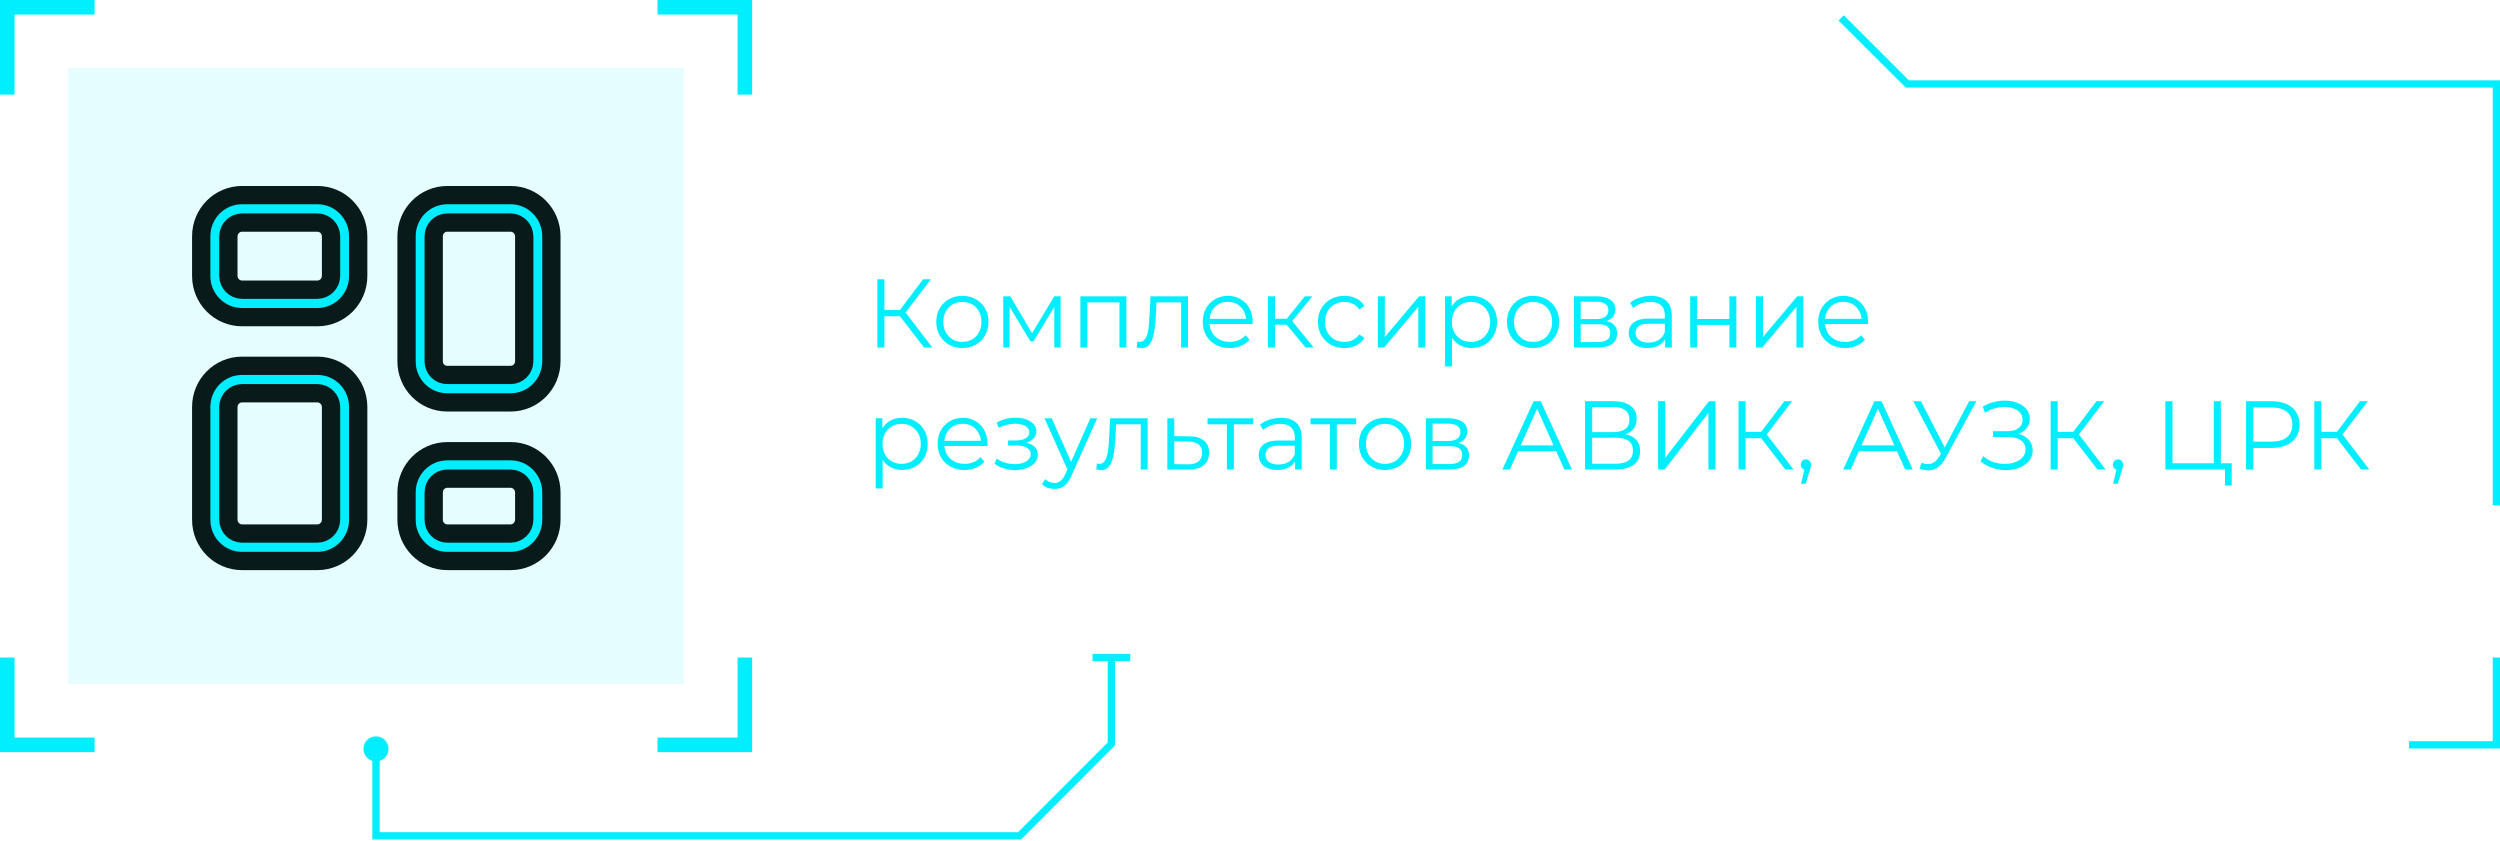 <?xml version="1.0" encoding="UTF-8"?> <svg xmlns="http://www.w3.org/2000/svg" width="410" height="138" viewBox="0 0 410 138" fill="none"> <g clip-path="url(#clip0_54_499)"> <g style="mix-blend-mode:screen" opacity="0.1"> <path d="M112.184 11.143H11.143V112.184H112.184V11.143Z" fill="#00EEFF"></path> </g> <path d="M2.391 15.517H0V0H15.517V2.391H2.391V15.517Z" fill="#00EEFF"></path> <path d="M123.349 15.517H120.958V2.391H107.832V0H123.349V15.517Z" fill="#00EEFF"></path> <path d="M123.349 123.35H107.832V120.959H120.958V107.833H123.349V123.35Z" fill="#00EEFF"></path> <path d="M15.517 123.35H0V107.833H2.391V120.959H15.517V123.35Z" fill="#00EEFF"></path> <path d="M167.462 137.672H61.065V122.824H62.26V136.476H166.96L181.664 121.772V107.833H182.859V122.25L167.462 137.672Z" fill="#00EEFF"></path> <path d="M185.37 107.234H179.178V108.429H185.37V107.234Z" fill="#00EEFF"></path> <path d="M61.663 124.88C60.539 124.88 59.606 123.971 59.606 122.824C59.606 121.676 60.515 120.768 61.663 120.768C62.81 120.768 63.719 121.676 63.719 122.824C63.719 123.971 62.81 124.88 61.663 124.88Z" fill="#00EEFF"></path> <path d="M410 82.87H408.804V14.369H312.545L301.522 3.371L302.383 2.51L313.047 13.173H410V82.87Z" fill="#00EEFF"></path> <path d="M410.001 122.752H395.081V121.557H408.805V107.833H410.001V122.752Z" fill="#00EEFF"></path> <path d="M151.552 57L147.248 51.416L148.208 50.84L152.912 57H151.552ZM143.888 57V45.8H145.04V57H143.888ZM144.688 51.864V50.824H148.192V51.864H144.688ZM148.304 51.528L147.216 51.336L151.392 45.8H152.672L148.304 51.528ZM157.822 57.08C157.011 57.08 156.281 56.899 155.63 56.536C154.99 56.163 154.483 55.656 154.11 55.016C153.737 54.365 153.55 53.624 153.55 52.792C153.55 51.949 153.737 51.208 154.11 50.568C154.483 49.928 154.99 49.427 155.63 49.064C156.27 48.701 157.001 48.52 157.822 48.52C158.654 48.52 159.39 48.701 160.03 49.064C160.681 49.427 161.187 49.928 161.55 50.568C161.923 51.208 162.11 51.949 162.11 52.792C162.11 53.624 161.923 54.365 161.55 55.016C161.187 55.656 160.681 56.163 160.03 56.536C159.379 56.899 158.643 57.08 157.822 57.08ZM157.822 56.072C158.43 56.072 158.969 55.939 159.438 55.672C159.907 55.395 160.275 55.011 160.542 54.52C160.819 54.019 160.958 53.443 160.958 52.792C160.958 52.131 160.819 51.555 160.542 51.064C160.275 50.573 159.907 50.195 159.438 49.928C158.969 49.651 158.435 49.512 157.838 49.512C157.241 49.512 156.707 49.651 156.238 49.928C155.769 50.195 155.395 50.573 155.118 51.064C154.841 51.555 154.702 52.131 154.702 52.792C154.702 53.443 154.841 54.019 155.118 54.52C155.395 55.011 155.769 55.395 156.238 55.672C156.707 55.939 157.235 56.072 157.822 56.072ZM164.538 57V48.6H165.69L169.498 55.048H169.018L172.89 48.6H173.946V57H172.906V49.896L173.114 49.992L169.498 55.976H168.986L165.338 49.928L165.578 49.88V57H164.538ZM177.179 57V48.6H184.731V57H183.595V49.288L183.883 49.592H178.027L178.315 49.288V57H177.179ZM186.424 56.984L186.504 56.008C186.578 56.019 186.648 56.035 186.712 56.056C186.786 56.067 186.85 56.072 186.904 56.072C187.245 56.072 187.517 55.944 187.72 55.688C187.933 55.432 188.093 55.091 188.2 54.664C188.306 54.237 188.381 53.757 188.424 53.224C188.466 52.68 188.504 52.136 188.536 51.592L188.68 48.6H194.84V57H193.704V49.256L193.992 49.592H189.416L189.688 49.24L189.56 51.672C189.528 52.397 189.469 53.091 189.384 53.752C189.309 54.413 189.186 54.995 189.016 55.496C188.856 55.997 188.632 56.392 188.344 56.68C188.056 56.957 187.688 57.096 187.24 57.096C187.112 57.096 186.978 57.085 186.84 57.064C186.712 57.043 186.573 57.016 186.424 56.984ZM201.669 57.08C200.794 57.08 200.026 56.899 199.365 56.536C198.704 56.163 198.186 55.656 197.813 55.016C197.44 54.365 197.253 53.624 197.253 52.792C197.253 51.96 197.429 51.224 197.781 50.584C198.144 49.944 198.634 49.443 199.253 49.08C199.882 48.707 200.586 48.52 201.365 48.52C202.154 48.52 202.853 48.701 203.461 49.064C204.08 49.416 204.565 49.917 204.917 50.568C205.269 51.208 205.445 51.949 205.445 52.792C205.445 52.845 205.44 52.904 205.429 52.968C205.429 53.021 205.429 53.08 205.429 53.144H198.117V52.296H204.821L204.373 52.632C204.373 52.024 204.24 51.485 203.973 51.016C203.717 50.536 203.365 50.163 202.917 49.896C202.469 49.629 201.952 49.496 201.365 49.496C200.789 49.496 200.272 49.629 199.813 49.896C199.354 50.163 198.997 50.536 198.741 51.016C198.485 51.496 198.357 52.045 198.357 52.664V52.84C198.357 53.48 198.496 54.045 198.773 54.536C199.061 55.016 199.456 55.395 199.957 55.672C200.469 55.939 201.05 56.072 201.701 56.072C202.213 56.072 202.688 55.981 203.125 55.8C203.573 55.619 203.957 55.341 204.277 54.968L204.917 55.704C204.544 56.152 204.074 56.493 203.509 56.728C202.954 56.963 202.341 57.08 201.669 57.08ZM214.12 57L210.664 52.84L211.608 52.28L215.464 57H214.12ZM207.96 57V48.6H209.096V57H207.96ZM208.744 53.256V52.28H211.448V53.256H208.744ZM211.704 52.92L210.648 52.76L213.992 48.6H215.224L211.704 52.92ZM220.48 57.08C219.648 57.08 218.901 56.899 218.24 56.536C217.589 56.163 217.077 55.656 216.704 55.016C216.33 54.365 216.144 53.624 216.144 52.792C216.144 51.949 216.33 51.208 216.704 50.568C217.077 49.928 217.589 49.427 218.24 49.064C218.901 48.701 219.648 48.52 220.48 48.52C221.194 48.52 221.84 48.659 222.416 48.936C222.992 49.213 223.445 49.629 223.776 50.184L222.928 50.76C222.64 50.333 222.282 50.019 221.856 49.816C221.429 49.613 220.965 49.512 220.464 49.512C219.866 49.512 219.328 49.651 218.848 49.928C218.368 50.195 217.989 50.573 217.712 51.064C217.434 51.555 217.296 52.131 217.296 52.792C217.296 53.453 217.434 54.029 217.712 54.52C217.989 55.011 218.368 55.395 218.848 55.672C219.328 55.939 219.866 56.072 220.464 56.072C220.965 56.072 221.429 55.971 221.856 55.768C222.282 55.565 222.64 55.256 222.928 54.84L223.776 55.416C223.445 55.96 222.992 56.376 222.416 56.664C221.84 56.941 221.194 57.08 220.48 57.08ZM225.975 57V48.6H227.111V55.272L232.727 48.6H233.735V57H232.599V50.312L226.999 57H225.975ZM241.327 57.08C240.602 57.08 239.946 56.915 239.359 56.584C238.772 56.243 238.303 55.757 237.951 55.128C237.61 54.488 237.439 53.709 237.439 52.792C237.439 51.875 237.61 51.101 237.951 50.472C238.292 49.832 238.756 49.347 239.343 49.016C239.93 48.685 240.591 48.52 241.327 48.52C242.127 48.52 242.842 48.701 243.471 49.064C244.111 49.416 244.612 49.917 244.975 50.568C245.338 51.208 245.519 51.949 245.519 52.792C245.519 53.645 245.338 54.392 244.975 55.032C244.612 55.672 244.111 56.173 243.471 56.536C242.842 56.899 242.127 57.08 241.327 57.08ZM236.991 60.104V48.6H238.079V51.128L237.967 52.808L238.127 54.504V60.104H236.991ZM241.247 56.072C241.844 56.072 242.378 55.939 242.847 55.672C243.316 55.395 243.69 55.011 243.967 54.52C244.244 54.019 244.383 53.443 244.383 52.792C244.383 52.141 244.244 51.571 243.967 51.08C243.69 50.589 243.316 50.205 242.847 49.928C242.378 49.651 241.844 49.512 241.247 49.512C240.65 49.512 240.111 49.651 239.631 49.928C239.162 50.205 238.788 50.589 238.511 51.08C238.244 51.571 238.111 52.141 238.111 52.792C238.111 53.443 238.244 54.019 238.511 54.52C238.788 55.011 239.162 55.395 239.631 55.672C240.111 55.939 240.65 56.072 241.247 56.072ZM251.416 57.08C250.605 57.08 249.874 56.899 249.224 56.536C248.584 56.163 248.077 55.656 247.704 55.016C247.33 54.365 247.144 53.624 247.144 52.792C247.144 51.949 247.33 51.208 247.704 50.568C248.077 49.928 248.584 49.427 249.224 49.064C249.864 48.701 250.594 48.52 251.416 48.52C252.248 48.52 252.984 48.701 253.624 49.064C254.274 49.427 254.781 49.928 255.144 50.568C255.517 51.208 255.704 51.949 255.704 52.792C255.704 53.624 255.517 54.365 255.144 55.016C254.781 55.656 254.274 56.163 253.624 56.536C252.973 56.899 252.237 57.08 251.416 57.08ZM251.416 56.072C252.024 56.072 252.562 55.939 253.032 55.672C253.501 55.395 253.869 55.011 254.136 54.52C254.413 54.019 254.552 53.443 254.552 52.792C254.552 52.131 254.413 51.555 254.136 51.064C253.869 50.573 253.501 50.195 253.032 49.928C252.562 49.651 252.029 49.512 251.432 49.512C250.834 49.512 250.301 49.651 249.832 49.928C249.362 50.195 248.989 50.573 248.712 51.064C248.434 51.555 248.296 52.131 248.296 52.792C248.296 53.443 248.434 54.019 248.712 54.52C248.989 55.011 249.362 55.395 249.832 55.672C250.301 55.939 250.829 56.072 251.416 56.072ZM258.132 57V48.6H261.844C262.793 48.6 263.54 48.781 264.084 49.144C264.638 49.507 264.916 50.04 264.916 50.744C264.916 51.427 264.654 51.955 264.132 52.328C263.609 52.691 262.921 52.872 262.068 52.872L262.292 52.536C263.294 52.536 264.03 52.723 264.5 53.096C264.969 53.469 265.204 54.008 265.204 54.712C265.204 55.437 264.937 56.003 264.404 56.408C263.881 56.803 263.065 57 261.956 57H258.132ZM259.236 56.104H261.908C262.622 56.104 263.161 55.992 263.524 55.768C263.897 55.533 264.084 55.16 264.084 54.648C264.084 54.136 263.918 53.763 263.588 53.528C263.257 53.293 262.734 53.176 262.02 53.176H259.236V56.104ZM259.236 52.328H261.764C262.414 52.328 262.91 52.205 263.252 51.96C263.604 51.715 263.78 51.357 263.78 50.888C263.78 50.419 263.604 50.067 263.252 49.832C262.91 49.597 262.414 49.48 261.764 49.48H259.236V52.328ZM273.082 57V55.144L273.034 54.84V51.736C273.034 51.021 272.831 50.472 272.426 50.088C272.031 49.704 271.439 49.512 270.65 49.512C270.106 49.512 269.589 49.603 269.098 49.784C268.607 49.965 268.191 50.205 267.85 50.504L267.338 49.656C267.765 49.293 268.277 49.016 268.874 48.824C269.471 48.621 270.101 48.52 270.762 48.52C271.85 48.52 272.687 48.792 273.274 49.336C273.871 49.869 274.17 50.685 274.17 51.784V57H273.082ZM270.186 57.08C269.557 57.08 269.007 56.979 268.538 56.776C268.079 56.563 267.727 56.275 267.482 55.912C267.237 55.539 267.114 55.112 267.114 54.632C267.114 54.195 267.215 53.8 267.418 53.448C267.631 53.085 267.973 52.797 268.442 52.584C268.922 52.36 269.562 52.248 270.362 52.248H273.258V53.096H270.394C269.583 53.096 269.018 53.24 268.698 53.528C268.389 53.816 268.234 54.173 268.234 54.6C268.234 55.08 268.421 55.464 268.794 55.752C269.167 56.04 269.69 56.184 270.362 56.184C271.002 56.184 271.551 56.04 272.01 55.752C272.479 55.453 272.821 55.027 273.034 54.472L273.29 55.256C273.077 55.811 272.703 56.253 272.17 56.584C271.647 56.915 270.986 57.08 270.186 57.08ZM277.194 57V48.6H278.33V52.312H283.626V48.6H284.762V57H283.626V53.288H278.33V57H277.194ZM287.991 57V48.6H289.127V55.272L294.743 48.6H295.751V57H294.615V50.312L289.015 57H287.991ZM302.607 57.08C301.732 57.08 300.964 56.899 300.303 56.536C299.641 56.163 299.124 55.656 298.751 55.016C298.377 54.365 298.191 53.624 298.191 52.792C298.191 51.96 298.367 51.224 298.719 50.584C299.081 49.944 299.572 49.443 300.191 49.08C300.82 48.707 301.524 48.52 302.303 48.52C303.092 48.52 303.791 48.701 304.399 49.064C305.017 49.416 305.503 49.917 305.855 50.568C306.207 51.208 306.383 51.949 306.383 52.792C306.383 52.845 306.377 52.904 306.367 52.968C306.367 53.021 306.367 53.08 306.367 53.144H299.055V52.296H305.759L305.311 52.632C305.311 52.024 305.177 51.485 304.911 51.016C304.655 50.536 304.303 50.163 303.855 49.896C303.407 49.629 302.889 49.496 302.303 49.496C301.727 49.496 301.209 49.629 300.751 49.896C300.292 50.163 299.935 50.536 299.679 51.016C299.423 51.496 299.295 52.045 299.295 52.664V52.84C299.295 53.48 299.433 54.045 299.711 54.536C299.999 55.016 300.393 55.395 300.895 55.672C301.407 55.939 301.988 56.072 302.639 56.072C303.151 56.072 303.625 55.981 304.063 55.8C304.511 55.619 304.895 55.341 305.215 54.968L305.855 55.704C305.481 56.152 305.012 56.493 304.447 56.728C303.892 56.963 303.279 57.08 302.607 57.08ZM147.952 77.08C147.227 77.08 146.571 76.915 145.984 76.584C145.397 76.243 144.928 75.757 144.576 75.128C144.235 74.488 144.064 73.709 144.064 72.792C144.064 71.875 144.235 71.101 144.576 70.472C144.917 69.832 145.381 69.347 145.968 69.016C146.555 68.685 147.216 68.52 147.952 68.52C148.752 68.52 149.467 68.701 150.096 69.064C150.736 69.416 151.237 69.917 151.6 70.568C151.963 71.208 152.144 71.949 152.144 72.792C152.144 73.645 151.963 74.392 151.6 75.032C151.237 75.672 150.736 76.173 150.096 76.536C149.467 76.899 148.752 77.08 147.952 77.08ZM143.616 80.104V68.6H144.704V71.128L144.592 72.808L144.752 74.504V80.104H143.616ZM147.872 76.072C148.469 76.072 149.003 75.939 149.472 75.672C149.941 75.395 150.315 75.011 150.592 74.52C150.869 74.019 151.008 73.443 151.008 72.792C151.008 72.141 150.869 71.571 150.592 71.08C150.315 70.589 149.941 70.205 149.472 69.928C149.003 69.651 148.469 69.512 147.872 69.512C147.275 69.512 146.736 69.651 146.256 69.928C145.787 70.205 145.413 70.589 145.136 71.08C144.869 71.571 144.736 72.141 144.736 72.792C144.736 73.443 144.869 74.019 145.136 74.52C145.413 75.011 145.787 75.395 146.256 75.672C146.736 75.939 147.275 76.072 147.872 76.072ZM158.185 77.08C157.31 77.08 156.542 76.899 155.881 76.536C155.219 76.163 154.702 75.656 154.329 75.016C153.955 74.365 153.769 73.624 153.769 72.792C153.769 71.96 153.945 71.224 154.297 70.584C154.659 69.944 155.15 69.443 155.769 69.08C156.398 68.707 157.102 68.52 157.881 68.52C158.67 68.52 159.369 68.701 159.977 69.064C160.595 69.416 161.081 69.917 161.433 70.568C161.785 71.208 161.961 71.949 161.961 72.792C161.961 72.845 161.955 72.904 161.945 72.968C161.945 73.021 161.945 73.08 161.945 73.144H154.633V72.296H161.337L160.889 72.632C160.889 72.024 160.755 71.485 160.489 71.016C160.233 70.536 159.881 70.163 159.433 69.896C158.985 69.629 158.467 69.496 157.881 69.496C157.305 69.496 156.787 69.629 156.329 69.896C155.87 70.163 155.513 70.536 155.257 71.016C155.001 71.496 154.873 72.045 154.873 72.664V72.84C154.873 73.48 155.011 74.045 155.289 74.536C155.577 75.016 155.971 75.395 156.473 75.672C156.985 75.939 157.566 76.072 158.217 76.072C158.729 76.072 159.203 75.981 159.641 75.8C160.089 75.619 160.473 75.341 160.793 74.968L161.433 75.704C161.059 76.152 160.59 76.493 160.025 76.728C159.47 76.963 158.857 77.08 158.185 77.08ZM166.497 77.096C165.889 77.096 165.286 77.011 164.689 76.84C164.092 76.669 163.564 76.408 163.105 76.056L163.473 75.208C163.878 75.507 164.348 75.736 164.881 75.896C165.414 76.045 165.942 76.12 166.465 76.12C166.988 76.109 167.441 76.035 167.825 75.896C168.209 75.757 168.508 75.565 168.721 75.32C168.934 75.075 169.041 74.797 169.041 74.488C169.041 74.04 168.838 73.693 168.433 73.448C168.028 73.192 167.473 73.064 166.769 73.064H165.329V72.232H166.689C167.105 72.232 167.473 72.179 167.793 72.072C168.113 71.965 168.358 71.811 168.529 71.608C168.71 71.405 168.801 71.165 168.801 70.888C168.801 70.589 168.694 70.333 168.481 70.12C168.278 69.907 167.996 69.747 167.633 69.64C167.27 69.533 166.86 69.48 166.401 69.48C165.985 69.491 165.553 69.555 165.105 69.672C164.657 69.779 164.214 69.944 163.777 70.168L163.457 69.288C163.948 69.032 164.433 68.84 164.913 68.712C165.404 68.573 165.894 68.504 166.385 68.504C167.057 68.483 167.66 68.563 168.193 68.744C168.737 68.925 169.169 69.187 169.489 69.528C169.809 69.859 169.969 70.259 169.969 70.728C169.969 71.144 169.841 71.507 169.585 71.816C169.329 72.125 168.988 72.365 168.561 72.536C168.134 72.707 167.649 72.792 167.105 72.792L167.153 72.488C168.113 72.488 168.86 72.675 169.393 73.048C169.937 73.421 170.209 73.928 170.209 74.568C170.209 75.069 170.044 75.512 169.713 75.896C169.382 76.269 168.934 76.563 168.369 76.776C167.814 76.989 167.19 77.096 166.497 77.096ZM172.932 80.184C172.537 80.184 172.159 80.12 171.796 79.992C171.444 79.864 171.14 79.672 170.884 79.416L171.412 78.568C171.625 78.771 171.855 78.925 172.1 79.032C172.356 79.149 172.639 79.208 172.948 79.208C173.321 79.208 173.641 79.101 173.908 78.888C174.185 78.685 174.447 78.323 174.692 77.8L175.236 76.568L175.364 76.392L178.82 68.6H179.94L175.732 78.008C175.497 78.552 175.236 78.984 174.948 79.304C174.671 79.624 174.367 79.848 174.036 79.976C173.705 80.115 173.337 80.184 172.932 80.184ZM175.172 77.24L171.3 68.6H172.484L175.908 76.312L175.172 77.24ZM179.799 76.984L179.879 76.008C179.953 76.019 180.023 76.035 180.087 76.056C180.161 76.067 180.225 76.072 180.279 76.072C180.62 76.072 180.892 75.944 181.095 75.688C181.308 75.432 181.468 75.091 181.575 74.664C181.681 74.237 181.756 73.757 181.799 73.224C181.841 72.68 181.879 72.136 181.911 71.592L182.055 68.6H188.215V77H187.079V69.256L187.367 69.592H182.791L183.063 69.24L182.935 71.672C182.903 72.397 182.844 73.091 182.759 73.752C182.684 74.413 182.561 74.995 182.391 75.496C182.231 75.997 182.007 76.392 181.719 76.68C181.431 76.957 181.063 77.096 180.615 77.096C180.487 77.096 180.353 77.085 180.215 77.064C180.087 77.043 179.948 77.016 179.799 76.984ZM195.06 71.56C196.116 71.571 196.916 71.805 197.46 72.264C198.015 72.723 198.292 73.384 198.292 74.248C198.292 75.144 197.993 75.832 197.396 76.312C196.809 76.792 195.956 77.027 194.836 77.016L191.444 77V68.6H192.58V71.528L195.06 71.56ZM194.772 76.152C195.551 76.163 196.137 76.008 196.532 75.688C196.937 75.357 197.14 74.877 197.14 74.248C197.14 73.619 196.943 73.16 196.548 72.872C196.153 72.573 195.561 72.419 194.772 72.408L192.58 72.376V76.12L194.772 76.152ZM201.216 77V69.288L201.504 69.592H198.032V68.6H205.536V69.592H202.064L202.352 69.288V77H201.216ZM212.395 77V75.144L212.347 74.84V71.736C212.347 71.021 212.144 70.472 211.739 70.088C211.344 69.704 210.752 69.512 209.963 69.512C209.419 69.512 208.901 69.603 208.411 69.784C207.92 69.965 207.504 70.205 207.163 70.504L206.651 69.656C207.077 69.293 207.589 69.016 208.187 68.824C208.784 68.621 209.413 68.52 210.075 68.52C211.163 68.52 212 68.792 212.587 69.336C213.184 69.869 213.483 70.685 213.483 71.784V77H212.395ZM209.499 77.08C208.869 77.08 208.32 76.979 207.851 76.776C207.392 76.563 207.04 76.275 206.795 75.912C206.549 75.539 206.427 75.112 206.427 74.632C206.427 74.195 206.528 73.8 206.731 73.448C206.944 73.085 207.285 72.797 207.755 72.584C208.235 72.36 208.875 72.248 209.674 72.248H212.571V73.096H209.707C208.896 73.096 208.331 73.24 208.011 73.528C207.701 73.816 207.547 74.173 207.547 74.6C207.547 75.08 207.733 75.464 208.107 75.752C208.48 76.04 209.003 76.184 209.674 76.184C210.315 76.184 210.864 76.04 211.323 75.752C211.792 75.453 212.133 75.027 212.347 74.472L212.603 75.256C212.389 75.811 212.016 76.253 211.483 76.584C210.96 76.915 210.299 77.08 209.499 77.08ZM218.107 77V69.288L218.395 69.592H214.923V68.6H222.427V69.592H218.955L219.243 69.288V77H218.107ZM227.135 77.08C226.324 77.08 225.593 76.899 224.943 76.536C224.303 76.163 223.796 75.656 223.423 75.016C223.049 74.365 222.863 73.624 222.863 72.792C222.863 71.949 223.049 71.208 223.423 70.568C223.796 69.928 224.303 69.427 224.943 69.064C225.583 68.701 226.313 68.52 227.135 68.52C227.967 68.52 228.703 68.701 229.343 69.064C229.993 69.427 230.5 69.928 230.863 70.568C231.236 71.208 231.423 71.949 231.423 72.792C231.423 73.624 231.236 74.365 230.863 75.016C230.5 75.656 229.993 76.163 229.343 76.536C228.692 76.899 227.956 77.08 227.135 77.08ZM227.135 76.072C227.743 76.072 228.281 75.939 228.751 75.672C229.22 75.395 229.588 75.011 229.855 74.52C230.132 74.019 230.271 73.443 230.271 72.792C230.271 72.131 230.132 71.555 229.855 71.064C229.588 70.573 229.22 70.195 228.751 69.928C228.281 69.651 227.748 69.512 227.151 69.512C226.553 69.512 226.02 69.651 225.551 69.928C225.081 70.195 224.708 70.573 224.431 71.064C224.153 71.555 224.015 72.131 224.015 72.792C224.015 73.443 224.153 74.019 224.431 74.52C224.708 75.011 225.081 75.395 225.551 75.672C226.02 75.939 226.548 76.072 227.135 76.072ZM233.85 77V68.6H237.562C238.512 68.6 239.258 68.781 239.802 69.144C240.357 69.507 240.634 70.04 240.634 70.744C240.634 71.427 240.373 71.955 239.85 72.328C239.328 72.691 238.64 72.872 237.786 72.872L238.01 72.536C239.013 72.536 239.749 72.723 240.218 73.096C240.688 73.469 240.922 74.008 240.922 74.712C240.922 75.437 240.656 76.003 240.122 76.408C239.6 76.803 238.784 77 237.674 77H233.85ZM234.954 76.104H237.626C238.341 76.104 238.88 75.992 239.242 75.768C239.616 75.533 239.802 75.16 239.802 74.648C239.802 74.136 239.637 73.763 239.306 73.528C238.976 73.293 238.453 73.176 237.738 73.176H234.954V76.104ZM234.954 72.328H237.482C238.133 72.328 238.629 72.205 238.97 71.96C239.322 71.715 239.498 71.357 239.498 70.888C239.498 70.419 239.322 70.067 238.97 69.832C238.629 69.597 238.133 69.48 237.482 69.48H234.954V72.328ZM246.396 77L251.516 65.8H252.684L257.804 77H256.556L251.852 66.488H252.332L247.628 77H246.396ZM248.412 74.008L248.764 73.048H255.276L255.628 74.008H248.412ZM259.951 77V65.8H264.607C265.791 65.8 266.719 66.045 267.391 66.536C268.073 67.016 268.415 67.725 268.415 68.664C268.415 69.592 268.089 70.296 267.439 70.776C266.788 71.245 265.935 71.48 264.879 71.48L265.151 71.08C266.399 71.08 267.348 71.325 267.999 71.816C268.649 72.307 268.975 73.027 268.975 73.976C268.975 74.936 268.633 75.683 267.951 76.216C267.279 76.739 266.265 77 264.911 77H259.951ZM261.119 76.056H264.911C265.86 76.056 266.58 75.88 267.071 75.528C267.561 75.176 267.807 74.632 267.807 73.896C267.807 73.171 267.561 72.637 267.071 72.296C266.58 71.955 265.86 71.784 264.911 71.784H261.119V76.056ZM261.119 70.872H264.543C265.407 70.872 266.068 70.701 266.527 70.36C266.996 70.008 267.231 69.491 267.231 68.808C267.231 68.125 266.996 67.613 266.527 67.272C266.068 66.92 265.407 66.744 264.543 66.744H261.119V70.872ZM271.935 77V65.8H273.103V75.08L280.271 65.8H281.343V77H280.175V67.736L273.007 77H271.935ZM292.786 77L288.482 71.416L289.442 70.84L294.146 77H292.786ZM285.122 77V65.8H286.274V77H285.122ZM285.922 71.864V70.824H289.426V71.864H285.922ZM289.538 71.528L288.45 71.336L292.626 65.8H293.906L289.538 71.528ZM295.365 79.336L296.069 76.376L296.197 77.064C295.951 77.064 295.743 76.984 295.573 76.824C295.413 76.664 295.333 76.456 295.333 76.2C295.333 75.944 295.413 75.736 295.573 75.576C295.743 75.416 295.946 75.336 296.181 75.336C296.426 75.336 296.623 75.421 296.773 75.592C296.933 75.763 297.013 75.965 297.013 76.2C297.013 76.285 297.007 76.371 296.997 76.456C296.986 76.541 296.965 76.637 296.933 76.744C296.901 76.851 296.858 76.979 296.805 77.128L296.133 79.336H295.365ZM302.287 77L307.407 65.8H308.575L313.695 77H312.447L307.743 66.488H308.223L303.519 77H302.287ZM304.303 74.008L304.655 73.048H311.167L311.519 74.008H304.303ZM315.134 75.896C315.678 76.109 316.19 76.163 316.67 76.056C317.15 75.939 317.592 75.56 317.998 74.92L318.542 74.056L318.654 73.912L322.942 65.8H324.126L319.038 75.176C318.696 75.827 318.291 76.312 317.822 76.632C317.363 76.952 316.872 77.123 316.35 77.144C315.838 77.165 315.32 77.069 314.798 76.856L315.134 75.896ZM318.622 74.984L313.774 65.8H315.038L319.262 74.008L318.622 74.984ZM324.81 75.656L325.242 74.808C325.733 75.235 326.282 75.555 326.89 75.768C327.509 75.971 328.127 76.077 328.746 76.088C329.365 76.088 329.93 75.997 330.442 75.816C330.965 75.635 331.386 75.368 331.706 75.016C332.026 74.653 332.186 74.216 332.186 73.704C332.186 73.053 331.925 72.552 331.402 72.2C330.89 71.848 330.175 71.672 329.258 71.672H326.858V70.712H329.194C329.983 70.712 330.597 70.547 331.034 70.216C331.482 69.875 331.706 69.405 331.706 68.808C331.706 68.381 331.578 68.019 331.322 67.72C331.077 67.411 330.735 67.176 330.298 67.016C329.871 66.845 329.391 66.755 328.858 66.744C328.325 66.723 327.77 66.792 327.194 66.952C326.629 67.101 326.079 67.341 325.546 67.672L325.162 66.696C325.823 66.301 326.511 66.029 327.226 65.88C327.941 65.72 328.634 65.667 329.306 65.72C329.978 65.773 330.581 65.928 331.114 66.184C331.658 66.44 332.09 66.776 332.41 67.192C332.73 67.608 332.89 68.104 332.89 68.68C332.89 69.213 332.751 69.683 332.474 70.088C332.207 70.493 331.829 70.808 331.338 71.032C330.858 71.245 330.287 71.352 329.626 71.352L329.69 71C330.437 71 331.082 71.117 331.626 71.352C332.181 71.587 332.607 71.923 332.906 72.36C333.215 72.787 333.37 73.288 333.37 73.864C333.37 74.408 333.231 74.893 332.954 75.32C332.687 75.736 332.314 76.088 331.834 76.376C331.365 76.653 330.837 76.856 330.25 76.984C329.663 77.101 329.05 77.133 328.41 77.08C327.77 77.027 327.141 76.888 326.522 76.664C325.903 76.429 325.333 76.093 324.81 75.656ZM343.974 77L339.67 71.416L340.63 70.84L345.334 77H343.974ZM336.31 77V65.8H337.462V77H336.31ZM337.11 71.864V70.824H340.614V71.864H337.11ZM340.726 71.528L339.638 71.336L343.814 65.8H345.094L340.726 71.528ZM346.552 79.336L347.256 76.376L347.384 77.064C347.139 77.064 346.931 76.984 346.76 76.824C346.6 76.664 346.52 76.456 346.52 76.2C346.52 75.944 346.6 75.736 346.76 75.576C346.931 75.416 347.134 75.336 347.368 75.336C347.614 75.336 347.811 75.421 347.96 75.592C348.12 75.763 348.2 75.965 348.2 76.2C348.2 76.285 348.195 76.371 348.184 76.456C348.174 76.541 348.152 76.637 348.12 76.744C348.088 76.851 348.046 76.979 347.992 77.128L347.32 79.336H346.552ZM355.122 77V65.8H356.29V75.976H363.058V65.8H364.226V77H355.122ZM364.898 79.624V76.68L365.202 77H363.058V75.976H366.002V79.624H364.898ZM368.357 77V65.8H372.549C373.498 65.8 374.314 65.955 374.997 66.264C375.679 66.563 376.202 67 376.565 67.576C376.938 68.141 377.125 68.829 377.125 69.64C377.125 70.429 376.938 71.112 376.565 71.688C376.202 72.253 375.679 72.691 374.997 73C374.314 73.309 373.498 73.464 372.549 73.464H369.013L369.541 72.904V77H368.357ZM369.541 73L369.013 72.424H372.517C373.637 72.424 374.485 72.184 375.061 71.704C375.647 71.213 375.941 70.525 375.941 69.64C375.941 68.744 375.647 68.051 375.061 67.56C374.485 67.069 373.637 66.824 372.517 66.824H369.013L369.541 66.264V73ZM387.208 77L382.904 71.416L383.864 70.84L388.568 77H387.208ZM379.544 77V65.8H380.696V77H379.544ZM380.344 71.864V70.824H383.848V71.864H380.344ZM383.96 71.528L382.872 71.336L387.048 65.8H388.328L383.96 71.528Z" fill="#00EEFF"></path> </g> <path fill-rule="evenodd" clip-rule="evenodd" d="M39.681 32H52.064C55.754 32 58.745 35.022 58.745 38.75V45.26C58.745 48.988 55.754 52.01 52.064 52.01H39.681C35.991 52.01 33 48.988 33 45.26V38.75C33 35.022 35.991 32 39.681 32ZM52.064 47.51C53.287 47.494 54.275 46.496 54.291 45.26V38.75C54.275 37.514 53.287 36.516 52.064 36.5H39.681C38.458 36.516 37.47 37.514 37.454 38.75V45.26C37.47 46.496 38.458 47.494 39.681 47.51H52.064Z" fill="#00EEFF"></path> <path fill-rule="evenodd" clip-rule="evenodd" d="M73.354 32H83.747C87.437 32 90.428 35.022 90.428 38.75V59.24C90.428 62.968 87.437 65.99 83.747 65.99H73.354C71.58 65.998 69.876 65.289 68.621 64.022C67.367 62.754 66.665 61.033 66.673 59.24V38.75C66.673 35.022 69.664 32 73.354 32ZM83.747 61.49C84.977 61.49 85.974 60.483 85.974 59.24V38.75C85.958 37.514 84.971 36.516 83.747 36.5H73.354C72.124 36.5 71.127 37.507 71.127 38.75V59.24C71.119 59.839 71.351 60.416 71.771 60.84C72.19 61.264 72.761 61.498 73.354 61.49H83.747Z" fill="#00EEFF"></path> <path fill-rule="evenodd" clip-rule="evenodd" d="M73.354 74H83.747C87.437 74 90.429 77.022 90.429 80.75V85.25C90.429 88.978 87.437 92 83.747 92H73.354C69.665 92 66.673 88.978 66.673 85.25V80.75C66.673 77.022 69.665 74 73.354 74ZM83.747 87.5C84.971 87.484 85.958 86.486 85.974 85.25V80.75C85.958 79.514 84.971 78.516 83.747 78.5H73.354C72.124 78.5 71.127 79.507 71.127 80.75V85.25C71.127 86.493 72.124 87.5 73.354 87.5H83.747Z" fill="#00EEFF"></path> <path fill-rule="evenodd" clip-rule="evenodd" d="M39.681 59.99H52.064C55.754 59.99 58.745 63.012 58.745 66.74V85.25C58.745 88.978 55.754 92 52.064 92H39.681C35.991 92 33 88.978 33 85.25V66.74C33 63.012 35.991 59.99 39.681 59.99ZM52.064 87.5C53.287 87.484 54.275 86.486 54.291 85.25V66.74C54.275 65.504 53.287 64.506 52.064 64.49H39.681C38.458 64.506 37.47 65.504 37.454 66.74V85.25C37.47 86.486 38.458 87.484 39.681 87.5H52.064Z" fill="#00EEFF"></path> <path fill-rule="evenodd" clip-rule="evenodd" d="M39.681 32H52.064C55.754 32 58.745 35.022 58.745 38.75V45.26C58.745 48.988 55.754 52.01 52.064 52.01H39.681C35.991 52.01 33 48.988 33 45.26V38.75C33 35.022 35.991 32 39.681 32ZM52.064 47.51C53.287 47.494 54.275 46.496 54.291 45.26V38.75C54.275 37.514 53.287 36.516 52.064 36.5H39.681C38.458 36.516 37.47 37.514 37.454 38.75V45.26C37.47 46.496 38.458 47.494 39.681 47.51H52.064Z" stroke="#081A1A" stroke-width="3"></path> <path fill-rule="evenodd" clip-rule="evenodd" d="M73.354 32H83.747C87.437 32 90.428 35.022 90.428 38.75V59.24C90.428 62.968 87.437 65.99 83.747 65.99H73.354C71.58 65.998 69.876 65.289 68.621 64.022C67.367 62.754 66.665 61.033 66.673 59.24V38.75C66.673 35.022 69.664 32 73.354 32ZM83.747 61.49C84.977 61.49 85.974 60.483 85.974 59.24V38.75C85.958 37.514 84.971 36.516 83.747 36.5H73.354C72.124 36.5 71.127 37.507 71.127 38.75V59.24C71.119 59.839 71.351 60.416 71.771 60.84C72.19 61.264 72.761 61.498 73.354 61.49H83.747Z" stroke="#081A1A" stroke-width="3"></path> <path fill-rule="evenodd" clip-rule="evenodd" d="M73.354 74H83.747C87.437 74 90.429 77.022 90.429 80.75V85.25C90.429 88.978 87.437 92 83.747 92H73.354C69.665 92 66.673 88.978 66.673 85.25V80.75C66.673 77.022 69.665 74 73.354 74ZM83.747 87.5C84.971 87.484 85.958 86.486 85.974 85.25V80.75C85.958 79.514 84.971 78.516 83.747 78.5H73.354C72.124 78.5 71.127 79.507 71.127 80.75V85.25C71.127 86.493 72.124 87.5 73.354 87.5H83.747Z" stroke="#081A1A" stroke-width="3"></path> <path fill-rule="evenodd" clip-rule="evenodd" d="M39.681 59.99H52.064C55.754 59.99 58.745 63.012 58.745 66.74V85.25C58.745 88.978 55.754 92 52.064 92H39.681C35.991 92 33 88.978 33 85.25V66.74C33 63.012 35.991 59.99 39.681 59.99ZM52.064 87.5C53.287 87.484 54.275 86.486 54.291 85.25V66.74C54.275 65.504 53.287 64.506 52.064 64.49H39.681C38.458 64.506 37.47 65.504 37.454 66.74V85.25C37.47 86.486 38.458 87.484 39.681 87.5H52.064Z" stroke="#081A1A" stroke-width="3"></path> <defs> <clipPath id="clip0_54_499"> <rect width="410" height="137.671" fill="white"></rect> </clipPath> </defs> </svg> 